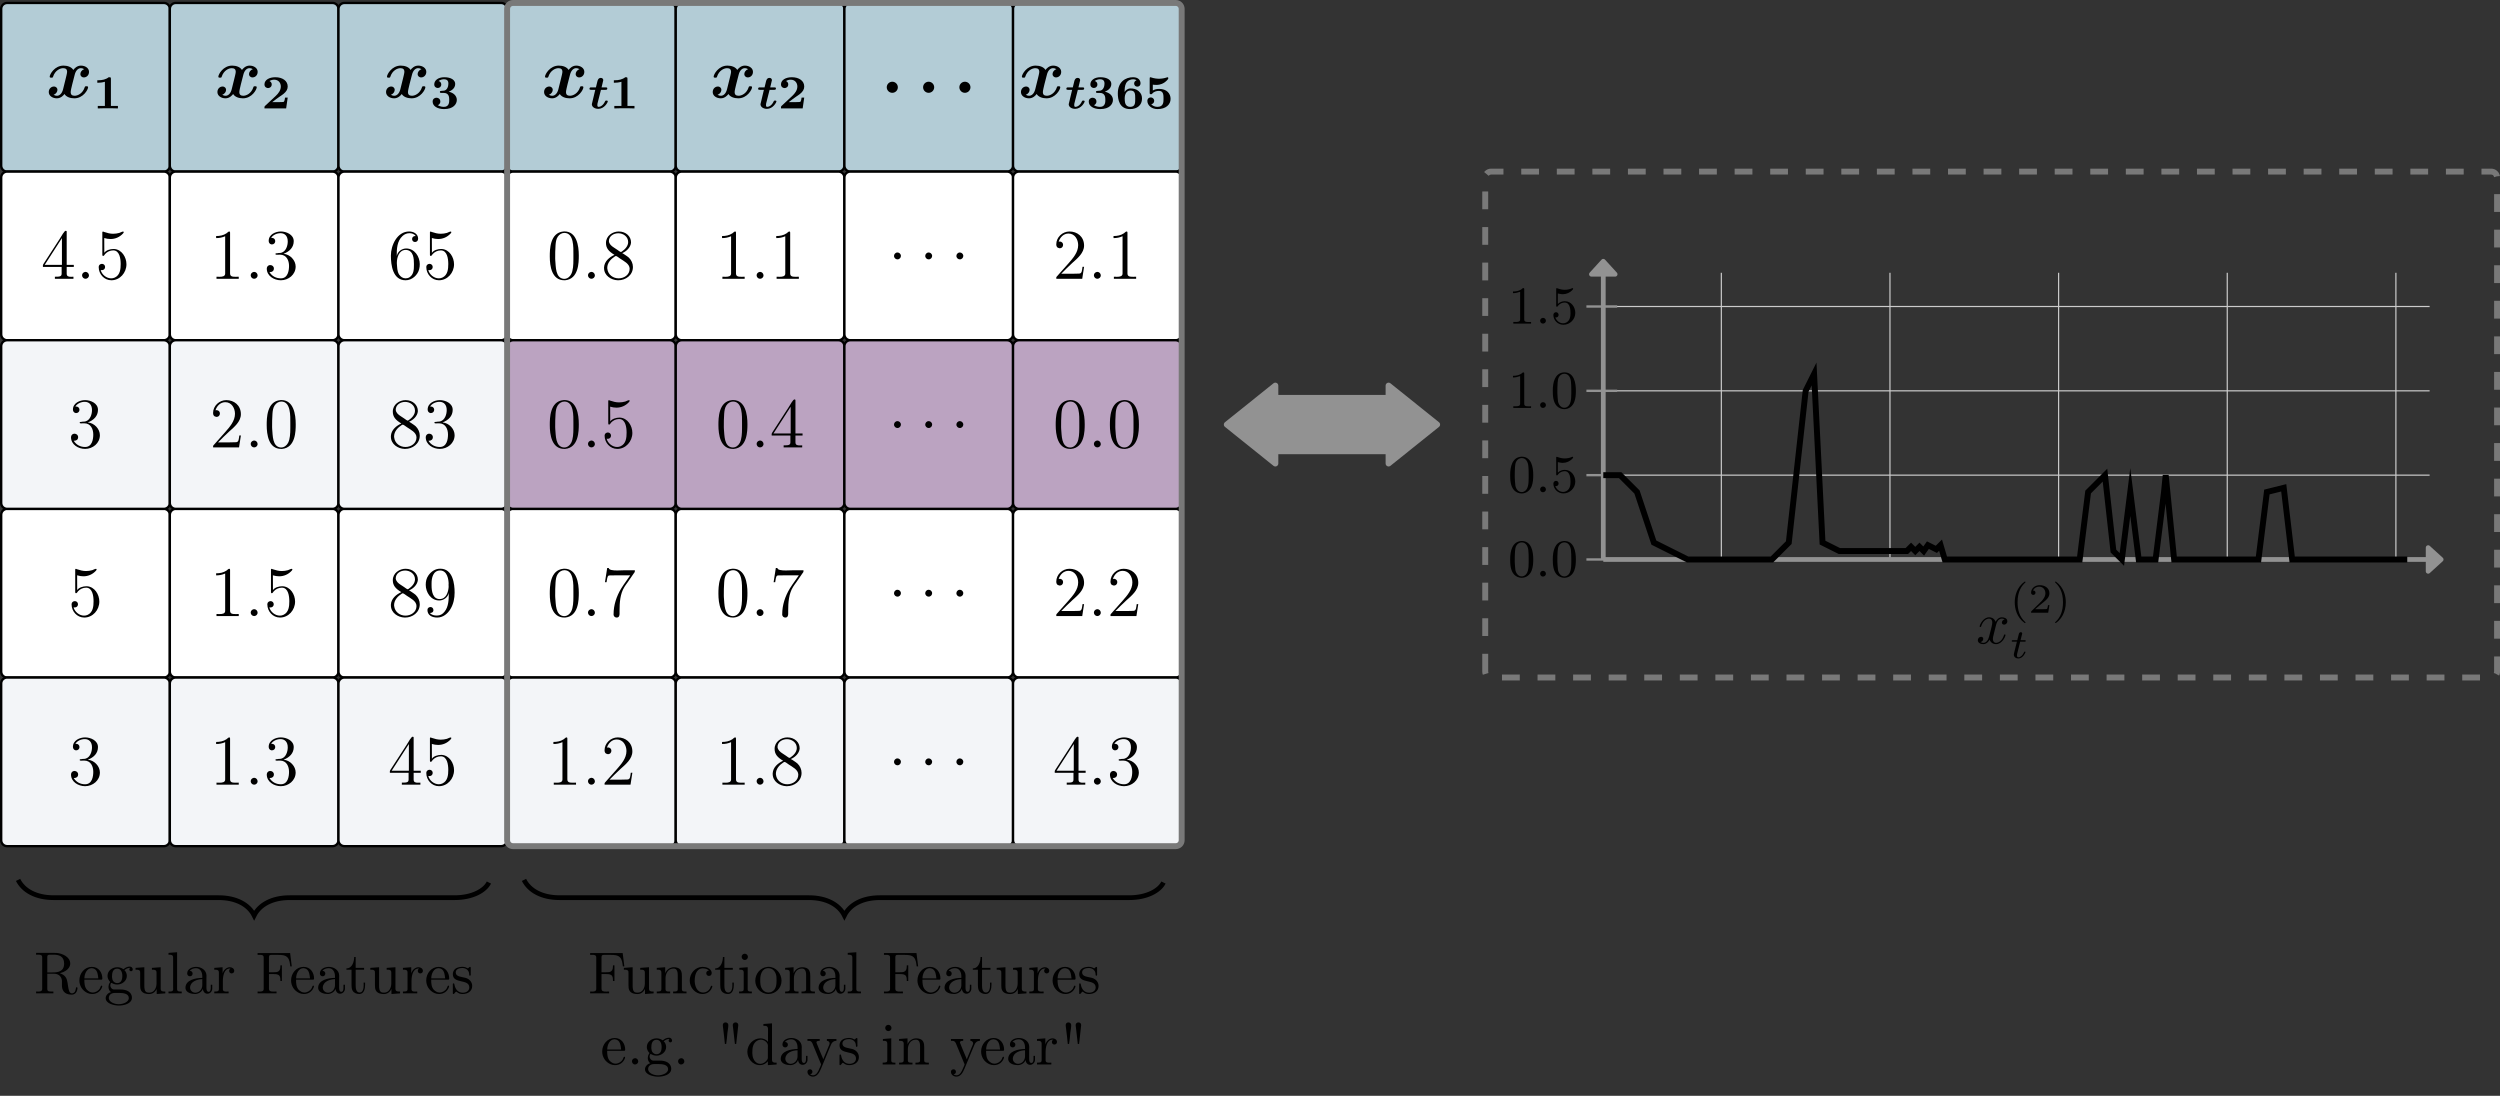 <svg xmlns="http://www.w3.org/2000/svg" xmlns:xlink="http://www.w3.org/1999/xlink" version="1.1" width="420.225pt" height="184.195pt" viewBox="0 0 420.225 184.195">
<rect x="0" y="0" width="420.225" height="184.195" fill="#333333" stroke="none"/>
<defs>
<path id="font_40_2" d="M.536 .401C.5 .391 .482 .357 .482 .332 .482 .31 .499 .286 .532 .286 .567 .286 .604 .315 .604 .364 .604 .417 .551 .452 .49 .452 .433 .452 .396 .409 .383 .391 .358 .433 .302 .452 .245 .452 .119 .452 .051 .329 .051 .296 .051 .282 .066 .282 .075 .282 .087 .282 .094 .282 .098 .295 .127 .386 .199 .416 .24 .416 .278 .416 .296 .398 .296 .366 .296 .347 .282 .292 .273 .256L.239 .119C.224 .058 .188 .028 .154 .028 .149 .028 .126 .028 .106 .043 .142 .053 .16 .087 .16 .112 .16 .134 .143 .158 .11 .158 .075 .158 .038 .129 .038 .08 .038 .027 .091-.008 .152-.008 .209-.008 .246 .035 .259 .053 .284 .011 .34-.008 .397-.008 .523-.008 .591 .115 .591 .148 .591 .162 .576 .162 .567 .162 .555 .162 .548 .162 .544 .149 .515 .058 .443 .028 .402 .028 .364 .028 .346 .046 .346 .078 .346 .099 .359 .152 .368 .189 .375 .215 .398 .309 .403 .325 .418 .385 .453 .416 .488 .416 .493 .416 .516 .416 .536 .401Z"/>
<path id="font_41_1" d="M.379 .624C.379 .658 .373 .658 .333 .658 .272 .61 .192 .594 .114 .594H.092V.542H.114C.14 .542 .194 .545 .252 .562V.052H.102V0C.138 .003 .27 .003 .315 .003 .36 .003 .49 .003 .527 0V.052H.379V.624Z"/>
<path id="font_42_30" d="M.027 .168H.29V.073C.29 .032 .262 .03 .195 .03V.001H.456V.03C.444 .03 .432 .029 .421 .029 .388 .029 .361 .034 .361 .073V.168H.461V.197H.361V.663C.361 .672 .356 .676 .348 .676 .327 .676 .289 .603 .266 .567 .194 .455 .12 .344 .049 .232L.036 .212C.03 .203 .026 .196 .026 .185 .026 .179 .027 .173 .027 .168M.052 .197 .294 .573V.197H.052Z"/>
<path id="font_42_44" d="M.128 .097C.107 .093 .087 .075 .087 .05 .087 .024 .109 .001 .135 .001 .161 .001 .184 .021 .184 .049 .184 .075 .162 .098 .136 .098 .133 .098 .131 .097 .128 .097Z"/>
<path id="font_42_29" d="M.077 .124C.083 .123 .088 .122 .094 .122 .12 .122 .139 .141 .139 .167 .139 .192 .119 .211 .095 .211 .072 .211 .05 .195 .049 .17V.164C.049 .068 .125-.02 .227-.02 .347-.02 .439 .085 .439 .205 .439 .305 .373 .413 .266 .42H.256C.212 .42 .151 .403 .128 .366L.127 .574C.156 .565 .186 .56 .215 .56 .28 .56 .342 .585 .391 .638 .395 .644 .401 .649 .401 .656V.658C.4 .663 .396 .665 .392 .665 .377 .665 .355 .651 .339 .646 .311 .638 .281 .634 .252 .634 .207 .634 .169 .645 .126 .659 .121 .661 .116 .664 .111 .665H.109C.104 .665 .101 .661 .1 .656V.338C.1 .33 .102 .322 .112 .322 .125 .322 .131 .341 .139 .349 .168 .381 .209 .4 .252 .4H.258C.343 .396 .358 .283 .358 .209 .358 .14 .351 .053 .275 .018 .258 .01 .241 .007 .224 .007 .158 .007 .093 .06 .077 .124Z"/>
<path id="font_42_51" d="M.102 .575C.127 .618 .183 .642 .234 .642 .293 .642 .336 .604 .336 .526 .336 .466 .311 .387 .248 .368 .229 .361 .206 .366 .188 .36H.184C.175 .36 .163 .36 .163 .35 .163 .341 .17 .339 .179 .339H.19C.202 .339 .215 .34 .227 .34 .321 .34 .354 .256 .354 .182 .354 .118 .339 .007 .239 .007 .175 .007 .115 .035 .079 .095H.088C.119 .095 .141 .114 .141 .145 .141 .175 .118 .194 .088 .194H.084C.058 .191 .041 .169 .041 .144 .041 .04 .144-.02 .239-.02 .347-.02 .447 .06 .447 .173 .447 .261 .368 .345 .277 .352 .362 .385 .42 .443 .42 .53 .42 .623 .315 .666 .239 .666 .164 .666 .068 .624 .068 .534 .068 .512 .079 .489 .107 .484H.114C.14 .484 .16 .504 .16 .53 .16 .555 .142 .576 .113 .576 .109 .576 .106 .576 .102 .575Z"/>
<path id="font_41_2" d="M.551 .228H.495C.487 .162 .474 .142 .468 .139 .457 .133 .38 .133 .363 .133H.225C.359 .238 .413 .268 .456 .301 .526 .356 .551 .406 .551 .463 .551 .581 .442 .658 .29 .658 .162 .658 .061 .601 .061 .507 .061 .448 .109 .429 .137 .429 .172 .429 .214 .454 .214 .506 .214 .553 .18 .572 .167 .577 .195 .598 .235 .606 .266 .606 .356 .606 .406 .539 .406 .462 .406 .381 .353 .314 .294 .259L.073 .053C.062 .042 .061 .041 .061 .021V0H.518L.551 .228Z"/>
<path id="font_42_40" d="M.091 .602V.573C.136 .573 .174 .58 .218 .599V.074C.218 .035 .179 .029 .14 .029 .124 .029 .109 .03 .096 .03V.001H.409V.03C.397 .03 .381 .029 .366 .029 .316 .029 .287 .034 .287 .077V.651C.287 .657 .285 .666 .275 .666 .261 .666 .249 .647 .236 .64 .193 .611 .142 .602 .091 .602Z"/>
<path id="font_41_3" d="M.284 .327C.4 .327 .401 .23 .401 .18 .401 .135 .401 .033 .288 .033 .267 .033 .21 .036 .16 .068 .177 .075 .213 .096 .213 .145 .213 .193 .179 .226 .132 .226 .088 .226 .051 .196 .051 .144 .051 .047 .155-.014 .293-.014 .489-.014 .561 .092 .561 .179 .561 .261 .498 .329 .39 .353 .417 .364 .527 .407 .527 .516 .527 .596 .445 .658 .296 .658 .166 .658 .085 .589 .085 .507 .085 .451 .129 .431 .159 .431 .199 .431 .233 .459 .233 .505 .233 .527 .225 .565 .177 .577 .221 .615 .281 .615 .29 .615 .383 .615 .383 .549 .383 .519 .383 .447 .349 .41 .346 .406 .317 .375 .299 .374 .245 .371 .214 .369 .204 .368 .204 .348 .204 .327 .217 .327 .235 .327H.284Z"/>
<path id="font_42_48" d="M.124 .324H.123C.123 .421 .127 .531 .204 .602 .231 .628 .266 .642 .302 .642 .334 .642 .372 .631 .39 .601 .387 .602 .384 .602 .381 .602 .357 .602 .339 .584 .339 .56 .339 .537 .356 .518 .38 .518 .404 .518 .424 .535 .424 .565 .424 .634 .358 .666 .298 .666 .13 .666 .041 .473 .041 .327 .041 .191 .068-.02 .248-.02 .338-.02 .418 .052 .439 .137 .445 .16 .447 .184 .447 .208 .447 .311 .376 .427 .256 .427 .203 .427 .14 .392 .124 .324M.125 .217V.228C.125 .299 .155 .407 .25 .407H.256C.361 .398 .365 .28 .365 .212V.195C.365 .133 .363 .062 .304 .023 .287 .012 .268 .007 .248 .007 .209 .007 .179 .028 .157 .06 .127 .107 .13 .164 .125 .217Z"/>
<path id="font_42_27" d="M.187 .338V.337C.116 .305 .046 .246 .041 .162V.152C.041 .046 .14-.017 .233-.02H.242C.343-.02 .447 .05 .447 .167 .447 .216 .425 .264 .39 .298 .375 .312 .358 .322 .341 .334 .327 .343 .313 .354 .298 .361V.363C.355 .386 .414 .442 .42 .507V.516C.42 .593 .353 .666 .247 .666 .162 .666 .068 .606 .068 .505 .068 .43 .108 .385 .187 .338M.087 .142C.087 .146 .086 .151 .086 .155 .086 .225 .138 .28 .193 .315 .197 .317 .203 .321 .208 .321 .22 .321 .249 .297 .267 .285 .316 .251 .401 .213 .401 .142 .401 .056 .322 .007 .246 .007 .17 .007 .097 .056 .087 .142M.109 .529C.109 .602 .176 .641 .242 .641 .306 .641 .38 .598 .38 .517 .38 .46 .334 .413 .291 .384 .287 .382 .283 .378 .278 .378H.277C.267 .378 .243 .398 .228 .408L.178 .441C.145 .462 .114 .488 .109 .529Z"/>
<path id="font_42_38" d="M.364 .323H.365C.365 .235 .363 .132 .305 .062 .278 .027 .243 .008 .198 .008 .162 .008 .124 .015 .1 .044 .123 .044 .149 .054 .149 .085 .149 .106 .135 .128 .108 .128 .086 .128 .066 .113 .065 .089V.085C.065 .013 .129-.02 .203-.02 .284-.02 .349 .034 .388 .099 .431 .169 .447 .25 .447 .331 .447 .454 .423 .667 .245 .667 .174 .667 .116 .627 .077 .57 .05 .531 .041 .487 .041 .44 .041 .338 .11 .22 .231 .22 .29 .22 .351 .262 .364 .323M.362 .444C.362 .434 .363 .425 .363 .416V.409C.358 .338 .329 .24 .237 .24 .138 .24 .123 .353 .123 .43V.464C.123 .532 .142 .642 .244 .642 .345 .642 .363 .511 .363 .455 .363 .451 .362 .448 .362 .444Z"/>
<path id="font_43_1" d="M.268 .392H.363C.381 .392 .402 .392 .402 .423 .402 .444 .381 .444 .365 .444H.281C.291 .487 .294 .5 .3 .523 .306 .547 .317 .589 .317 .596 .317 .624 .296 .644 .266 .644 .212 .644 .199 .593 .194 .575 .183 .531 .172 .488 .162 .444H.065C.047 .444 .026 .444 .026 .413 .026 .392 .047 .392 .063 .392H.148L.076 .09C.076 .028 .14-.009 .212-.009 .339-.009 .412 .127 .412 .148 .412 .166 .393 .166 .384 .166 .368 .166 .362 .165 .356 .152 .313 .055 .248 .033 .218 .033 .202 .033 .192 .039 .192 .073 .192 .083 .192 .094 .195 .104L.268 .392Z"/>
<path id="font_42_57" d="M.231 .666C.041 .648 .04 .411 .04 .315 .04 .178 .068-.02 .244-.02H.256C.446-.002 .448 .23 .448 .328 .448 .464 .419 .667 .245 .667 .24 .667 .236 .666 .231 .666M.117 .261C.116 .269 .116 .278 .116 .286 .116 .348 .116 .412 .121 .474 .124 .514 .129 .558 .152 .592 .173 .624 .208 .646 .245 .646 .381 .646 .372 .439 .372 .345V.271C.372 .197 .368 .118 .341 .066 .323 .03 .286 0 .244 0H.238C.118 .01 .126 .17 .117 .261Z"/>
<path id="font_42_47" d="M.085 .677 .054 .477H.076C.081 .507 .086 .556 .101 .567 .107 .572 .122 .573 .137 .573H.177C.191 .574 .206 .574 .22 .574H.409C.388 .546 .369 .517 .349 .488 .326 .455 .302 .422 .281 .387 .216 .279 .175 .155 .175 .028V.017C.178-.004 .196-.02 .217-.02H.219C.253-.02 .259 .01 .259 .033V.079C.259 .189 .267 .314 .327 .41 .341 .433 .357 .454 .373 .476L.459 .601C.467 .612 .474 .618 .474 .633V.645H.333C.307 .645 .266 .642 .226 .642 .166 .642 .109 .648 .107 .677H.085Z"/>
<path id="font_42_52" d="M.082 .523C.102 .585 .151 .637 .22 .637 .309 .637 .356 .553 .356 .474 .356 .372 .283 .29 .22 .218L.148 .137C.127 .114 .106 .09 .085 .066L.062 .04C.056 .032 .048 .028 .048 .015 .048 .01 .049 .005 .049 .001H.413L.439 .169H.417C.409 .122 .412 .074 .369 .074 .341 .074 .312 .072 .284 .072H.118C.17 .124 .22 .175 .274 .224 .344 .287 .439 .363 .439 .468 .439 .594 .342 .666 .234 .666 .136 .666 .048 .586 .048 .485 .048 .457 .058 .436 .094 .43 .127 .43 .144 .453 .144 .478 .144 .501 .13 .52 .102 .525 .095 .525 .089 .525 .082 .523Z"/>
<path id="font_40_1" d="M.237 .078C.237 .121 .202 .156 .159 .156 .116 .156 .081 .121 .081 .078 .081 .035 .116 0 .159 0 .202 0 .237 .035 .237 .078Z"/>
<path id="font_44_1" d="M.184 .048C.184 .077 .16 .097 .136 .097 .107 .097 .087 .073 .087 .049 .087 .02 .111 0 .135 0 .164 0 .184 .024 .184 .048Z"/>
<path id="font_41_5" d="M.194 .347C.194 .404 .197 .479 .225 .53 .258 .591 .321 .615 .373 .615 .401 .615 .425 .61 .446 .592 .422 .586 .395 .564 .395 .526 .395 .488 .423 .459 .462 .459 .501 .459 .53 .486 .53 .528 .53 .589 .489 .658 .372 .658 .216 .658 .051 .562 .051 .317 .051 .189 .082-.014 .31-.014 .459-.014 .561 .07 .561 .205 .561 .262 .549 .314 .491 .364 .436 .411 .381 .421 .318 .421 .257 .421 .216 .382 .194 .347M.309 .033C.26 .033 .228 .061 .213 .093 .196 .127 .196 .208 .196 .212 .196 .302 .236 .378 .316 .378 .418 .378 .418 .301 .418 .206 .418 .111 .418 .033 .309 .033Z"/>
<path id="font_41_4" d="M.176 .501C.208 .496 .242 .496 .248 .496 .274 .496 .342 .496 .417 .544 .443 .561 .503 .611 .503 .637 .503 .652 .495 .658 .485 .658 .483 .658 .481 .658 .47 .653 .421 .636 .362 .626 .307 .626 .262 .626 .205 .632 .14 .654 .132 .658 .13 .658 .127 .658 .11 .658 .11 .641 .11 .627V.333C.11 .314 .11 .299 .137 .299 .152 .299 .155 .301 .165 .313 .205 .361 .267 .37 .306 .37 .402 .37 .402 .279 .402 .203 .402 .134 .402 .033 .272 .033 .22 .033 .17 .055 .143 .089 .185 .095 .205 .127 .205 .16 .205 .206 .169 .232 .133 .232 .102 .232 .061 .212 .061 .158 .061 .068 .146-.014 .276-.014 .454-.014 .551 .083 .551 .201 .551 .313 .471 .412 .31 .412 .262 .412 .216 .403 .176 .378V.501Z"/>
<path id="font_45_17" d="M.034 .684V.653C.047 .653 .06 .654 .072 .654 .108 .654 .137 .649 .137 .609V.075C.137 .037 .104 .031 .07 .031 .057 .031 .045 .032 .034 .032V.001H.326V.032H.292C.25 .032 .223 .034 .223 .076V.332H.337C.403 .332 .463 .294 .47 .217V.134C.47 .066 .499-.021 .635-.021 .682-.021 .724 .01 .732 .083V.088C.732 .096 .729 .106 .72 .106 .702 .106 .705 .054 .689 .029 .677 .013 .659 .001 .64 .001 .591 .001 .583 .067 .576 .106L.564 .184C.553 .254 .53 .308 .435 .341 .454 .348 .474 .352 .493 .36 .549 .385 .604 .43 .61 .495V.503C.61 .618 .474 .676 .38 .683 .363 .684 .347 .684 .33 .684H.034M.223 .354V.616C.223 .642 .233 .651 .258 .653H.331C.412 .653 .507 .632 .507 .504 .507 .365 .397 .354 .309 .354H.223Z"/>
<path id="font_45_29" d="M.112 .232H.4C.411 .232 .416 .239 .416 .25 .416 .356 .351 .448 .239 .448 .116 .448 .028 .339 .028 .22 .028 .128 .079 .046 .167 .006 .19-.004 .217-.01 .242-.01H.245C.322-.01 .386 .033 .413 .11 .414 .113 .414 .117 .414 .12 .414 .127 .41 .132 .403 .132 .388 .132 .382 .099 .376 .088 .351 .044 .303 .015 .251 .015 .214 .015 .182 .036 .155 .063 .115 .109 .112 .174 .112 .232M.113 .253C.113 .33 .154 .426 .236 .426H.241C.339 .417 .338 .313 .348 .253H.113Z"/>
<path id="font_45_33" d="M.119 .023V.022C.072 .013 .028-.032 .028-.079 .028-.173 .172-.205 .249-.205 .333-.205 .471-.175 .471-.072 .471-.007 .425 .038 .365 .055 .329 .066 .292 .067 .254 .067H.163C.131 .07 .106 .102 .106 .134V.139C.107 .152 .114 .178 .124 .178 .137 .175 .151 .164 .166 .159 .184 .153 .204 .15 .223 .15 .305 .15 .385 .211 .385 .296 .385 .33 .371 .37 .344 .392V.393C.371 .413 .397 .431 .433 .431 .436 .431 .439 .431 .442 .43 .433 .424 .427 .417 .427 .404 .427 .388 .44 .374 .456 .374 .473 .374 .485 .388 .485 .404 .485 .431 .463 .453 .435 .453 .4 .453 .366 .439 .34 .417 .337 .414 .333 .41 .329 .409H.328C.322 .409 .314 .417 .309 .42 .283 .434 .253 .442 .223 .442 .144 .442 .059 .387 .059 .296 .059 .263 .072 .233 .092 .207 .096 .203 .103 .198 .103 .193 .103 .188 .097 .183 .095 .179 .082 .159 .075 .134 .075 .11 .075 .079 .089 .038 .119 .023M.081-.084V-.076C.081-.023 .127 .008 .181 .008H.259C.322 .008 .418-.001 .418-.078 .418-.151 .311-.182 .249-.182 .183-.182 .091-.152 .081-.084M.135 .276V.289C.135 .344 .148 .418 .222 .418 .284 .418 .309 .36 .309 .296 .309 .255 .301 .174 .223 .174 .197 .174 .172 .186 .155 .208 .14 .228 .138 .252 .135 .276Z"/>
<path id="font_45_54" d="M.032 .431V.4H.046C.074 .4 .103 .398 .109 .368 .11 .357 .11 .347 .11 .336V.137C.11 .104 .111 .073 .129 .044 .156 .001 .213-.011 .26-.011 .305-.011 .346 .009 .371 .046 .378 .056 .385 .066 .388 .078L.389-.01 .534 .001V.032H.519C.486 .032 .456 .035 .456 .08V.442L.308 .431V.4H.323C.356 .4 .386 .397 .386 .35V.169C.386 .095 .348 .013 .265 .013 .209 .013 .18 .027 .18 .133V.442L.032 .431Z"/>
<path id="font_45_39" d="M.033 .684V.653H.048C.085 .653 .111 .649 .111 .601V.096C.111 .089 .112 .082 .112 .074 .112 .036 .085 .032 .057 .032H.033V.001H.256V.032H.231C.202 .032 .178 .036 .178 .075V.695L.033 .684Z"/>
<path id="font_45_23" d="M.112 .381C.137 .412 .181 .426 .218 .426 .292 .426 .325 .359 .325 .288V.262C.21 .262 .041 .226 .041 .095V.087C.049 .01 .146-.01 .203-.01 .254-.01 .319 .024 .332 .075H.333C.339 .032 .366-.005 .411-.005 .452-.005 .488 .028 .493 .073V.146H.468V.095C.468 .068 .463 .027 .432 .027 .4 .027 .395 .066 .395 .093V.26C.395 .273 .396 .285 .396 .298 .396 .395 .305 .448 .222 .448 .159 .448 .07 .417 .07 .337 .07 .308 .091 .289 .117 .289 .145 .289 .162 .311 .162 .335 .162 .364 .139 .381 .112 .381V.381M.325 .241V.14C.325 .071 .277 .016 .212 .012H.208C.161 .012 .119 .049 .119 .097V.102C.126 .203 .239 .238 .325 .241Z"/>
<path id="font_45_49" d="M.027 .431V.4H.042C.075 .4 .105 .397 .105 .35V.074C.105 .033 .077 .032 .033 .032H.027V.001H.269V.032C.257 .032 .243 .031 .231 .031 .199 .031 .172 .036 .172 .073V.206C.172 .291 .192 .42 .29 .42 .294 .42 .297 .42 .301 .419V.418C.286 .412 .278 .396 .278 .38 .278 .357 .293 .341 .316 .337 .345 .337 .364 .355 .364 .38 .364 .42 .326 .442 .29 .442 .231 .442 .178 .389 .168 .335L.167 .442 .027 .431Z"/>
<path id="font_45_6" d="M.033 .681V.65C.046 .65 .059 .651 .071 .651 .107 .651 .136 .646 .136 .606V.075C.136 .037 .103 .031 .069 .031 .056 .031 .044 .032 .033 .032V.001H.353V.032C.339 .032 .322 .031 .305 .031 .255 .031 .225 .035 .225 .081V.326H.309C.343 .326 .384 .324 .403 .295 .417 .273 .418 .245 .418 .219V.209H.443V.474H.418V.464C.418 .412 .408 .367 .347 .359 .329 .357 .31 .357 .292 .357H.225V.614C.225 .648 .245 .65 .266 .65H.383C.435 .65 .498 .648 .536 .609 .574 .569 .578 .508 .585 .456H.61L.582 .681H.033Z"/>
<path id="font_45_51" d="M.149 .615C.149 .546 .12 .422 .018 .422V.4H.104V.142C.104 .109 .106 .076 .122 .047 .144 .007 .191-.01 .235-.01 .317-.01 .333 .082 .333 .145V.182H.308C.308 .167 .309 .152 .309 .136 .309 .092 .299 .015 .24 .015 .183 .015 .174 .084 .174 .129V.4H.316V.431H.174V.615H.149Z"/>
<path id="font_45_50" d="M.176 .448C.139 .444 .1 .437 .071 .412 .047 .391 .033 .357 .033 .325 .033 .154 .311 .251 .311 .101 .311 .04 .256 .012 .201 .012 .125 .012 .074 .066 .06 .152 .058 .161 .057 .17 .045 .17 .037 .17 .033 .164 .033 .157V-.001C.034-.006 .037-.009 .042-.01H.044C.06-.01 .076 .027 .088 .03H.089C.097 .03 .124 .005 .145-.002 .162-.008 .18-.01 .198-.01 .281-.01 .36 .034 .36 .126 .36 .192 .312 .246 .246 .263 .184 .28 .082 .28 .082 .353 .082 .414 .149 .429 .193 .429 .242 .429 .31 .402 .31 .316 .31 .307 .311 .299 .322 .299 .332 .299 .336 .307 .336 .317 .336 .322 .335 .327 .335 .331V.434C.335 .44 .332 .448 .324 .448 .308 .448 .298 .423 .287 .423H.286C.278 .423 .262 .436 .25 .44 .232 .446 .212 .449 .193 .449 .187 .449 .182 .448 .176 .448Z"/>
<path id="font_45_41" d="M.032 .431V.4H.047C.08 .4 .11 .397 .11 .35V.074C.11 .033 .082 .032 .038 .032H.032V.001H.258V.032H.232C.204 .032 .18 .036 .18 .073V.256C.18 .328 .217 .42 .316 .42 .38 .42 .386 .351 .386 .308V.069C.386 .035 .357 .032 .326 .032H.308V.001H.534V.032H.509C.482 .032 .456 .036 .456 .07V.289C.456 .322 .455 .356 .439 .386 .416 .43 .365 .442 .319 .442 .258 .442 .195 .4 .175 .34L.174 .442 .032 .431Z"/>
<path id="font_45_25" d="M.359 .387C.333 .385 .312 .369 .312 .341 .312 .314 .331 .295 .358 .295 .388 .295 .404 .317 .404 .345V.351C.394 .424 .309 .448 .251 .448 .129 .448 .033 .341 .033 .217 .033 .104 .121-.01 .25-.01 .316-.01 .381 .026 .408 .096 .41 .102 .415 .111 .415 .118 .415 .125 .41 .13 .403 .13 .388 .13 .379 .092 .372 .079 .348 .04 .307 .016 .262 .015 .155 .015 .122 .122 .117 .201V.213C.117 .293 .136 .413 .246 .423H.254C.291 .423 .33 .412 .359 .387Z"/>
<path id="font_45_36" d="M.037 .431V.4H.056C.085 .4 .111 .396 .111 .35V.073C.111 .038 .093 .032 .033 .032V.001H.248V.032H.228C.202 .032 .178 .035 .178 .067V.442L.037 .431M.121 .669C.096 .666 .076 .644 .076 .617 .076 .588 .101 .564 .129 .564 .156 .564 .182 .586 .182 .617 .182 .646 .157 .67 .129 .67 .126 .67 .124 .669 .121 .669Z"/>
<path id="font_45_42" d="M.235 .448C.109 .435 .028 .329 .028 .213 .028 .1 .117-.01 .25-.01 .37-.01 .471 .088 .471 .214 .471 .333 .381 .449 .248 .449 .244 .449 .239 .448 .235 .448M.112 .19V.234C.112 .31 .136 .426 .249 .426 .33 .426 .376 .358 .385 .282 .387 .26 .387 .239 .387 .217 .387 .152 .38 .071 .316 .034 .296 .021 .274 .015 .251 .015 .178 .015 .127 .072 .116 .15 .114 .163 .114 .177 .112 .19V.19Z"/>
<path id="font_45_47" d="M.131 .106C.106 .103 .086 .08 .086 .055 .086 .03 .106 .001 .137 .001 .164 .001 .192 .022 .192 .053 .192 .079 .172 .107 .14 .107 .137 .107 .134 .106 .131 .106Z"/>
<path id="font_45_48" d="M.154 .348H.176C.187 .409 .191 .474 .197 .536 .203 .579 .212 .625 .212 .667 .212 .693 .19 .711 .165 .711 .134 .711 .119 .689 .119 .665 .119 .647 .123 .628 .125 .609 .135 .522 .147 .435 .154 .348M.323 .348H.345C.353 .447 .37 .546 .378 .646 .379 .652 .38 .659 .38 .665 .38 .689 .365 .711 .334 .711 .309 .711 .287 .693 .287 .667 .287 .652 .29 .637 .292 .623 .299 .555 .306 .487 .315 .419 .317 .395 .319 .371 .323 .348Z"/>
<path id="font_45_28" d="M.304 .684V.653H.32C.355 .653 .382 .649 .382 .591L.381 .381C.357 .421 .3 .442 .254 .442 .131 .442 .033 .336 .033 .215 .033 .108 .115-.01 .247-.01 .299-.01 .346 .015 .379 .055V-.01L.527 .001V.032H.51C.479 .032 .449 .035 .449 .082V.695L.304 .684M.117 .191V.206C.117 .28 .126 .355 .195 .401 .215 .413 .238 .42 .261 .42 .31 .42 .38 .38 .38 .317 .38 .304 .379 .291 .379 .278V.112C.379 .099 .374 .09 .367 .08 .341 .041 .298 .012 .251 .012 .178 .012 .132 .079 .121 .148 .119 .162 .119 .177 .117 .191Z"/>
<path id="font_45_57" d="M.019 .431V.4H.035C.063 .4 .085 .397 .102 .359 .148 .249 .192 .138 .239 .028 .242 .02 .249 .009 .249-0 .249-.001 .248-.003 .248-.004 .241-.025 .231-.045 .222-.065 .202-.114 .173-.182 .111-.182 .096-.182 .076-.176 .064-.164 .083-.161 .103-.15 .103-.122 .103-.1 .088-.082 .066-.08 .035-.08 .019-.098 .019-.123 .019-.173 .066-.204 .111-.204H.112C.184-.204 .222-.13 .247-.071L.277 .001C.312 .087 .348 .173 .384 .259L.408 .316C.425 .363 .451 .4 .508 .4V.431H.347V.4C.37 .4 .393 .384 .393 .359 .393 .346 .387 .333 .382 .321 .353 .253 .327 .184 .297 .116 .294 .107 .289 .098 .287 .089H.286C.279 .112 .268 .133 .259 .155 .233 .22 .202 .286 .178 .352 .175 .359 .171 .366 .171 .374V.378C.177 .4 .206 .4 .226 .4V.431H.019Z"/>
<path id="font_46_3" d="M.334 .302C.34 .328 .363 .42 .433 .42 .438 .42 .462 .42 .483 .407 .455 .402 .435 .377 .435 .353 .435 .337 .446 .318 .473 .318 .495 .318 .527 .336 .527 .376 .527 .428 .468 .442 .434 .442 .376 .442 .341 .389 .329 .366 .304 .432 .25 .442 .221 .442 .117 .442 .06 .313 .06 .288 .06 .278 .07 .278 .072 .278 .08 .278 .083 .28 .085 .289 .119 .395 .185 .42 .219 .42 .238 .42 .273 .411 .273 .353 .273 .322 .256 .255 .219 .115 .203 .053 .168 .011 .124 .011 .118 .011 .095 .011 .074 .024 .099 .029 .121 .05 .121 .078 .121 .105 .099 .113 .084 .113 .054 .113 .029 .087 .029 .055 .029 .009 .079-.011 .123-.011 .189-.011 .225 .059 .228 .065 .24 .028 .276-.011 .336-.011 .439-.011 .496 .118 .496 .143 .496 .153 .487 .153 .484 .153 .475 .153 .473 .149 .471 .142 .438 .035 .37 .011 .338 .011 .299 .011 .283 .043 .283 .077 .283 .099 .289 .121 .3 .165L.334 .302Z"/>
<path id="font_47_1" d="M.355 .75C.165 .616 .115 .404 .115 .251 .115 .11 .157-.109 .355-.249 .363-.249 .375-.249 .375-.237 .375-.231 .372-.229 .365-.222 .232-.102 .183 .068 .183 .25 .183 .52 .286 .652 .368 .726 .372 .73 .375 .733 .375 .738 .375 .75 .363 .75 .355 .75Z"/>
<path id="font_47_3" d="M.505 .182H.471C.468 .16 .458 .101 .445 .091 .437 .085 .36 .085 .346 .085H.162C.267 .178 .302 .206 .362 .253 .436 .312 .505 .374 .505 .469 .505 .59 .399 .664 .271 .664 .147 .664 .063 .577 .063 .485 .063 .434 .106 .429 .116 .429 .14 .429 .169 .446 .169 .482 .169 .5 .162 .535 .11 .535 .141 .606 .209 .628 .256 .628 .356 .628 .408 .55 .408 .469 .408 .382 .346 .313 .314 .277L.073 .039C.063 .03 .063 .028 .063 0H.475L.505 .182Z"/>
<path id="font_47_2" d="M.09 .75C.083 .75 .071 .75 .071 .738 .071 .733 .074 .73 .08 .723 .166 .644 .262 .509 .262 .251 .262 .042 .197-.116 .089-.214 .072-.231 .071-.232 .071-.237 .071-.242 .074-.249 .084-.249 .096-.249 .191-.183 .257-.058 .301 .025 .33 .133 .33 .25 .33 .391 .288 .61 .09 .75Z"/>
<path id="font_48_1" d="M.246 .395H.348C.367 .395 .38 .395 .38 .417 .38 .431 .367 .431 .35 .431H.255L.292 .579C.293 .584 .295 .589 .295 .592 .295 .61 .281 .624 .261 .624 .236 .624 .221 .607 .214 .582 .207 .557 .22 .604 .176 .431H.074C.055 .431 .042 .431 .042 .409 .042 .395 .054 .395 .072 .395H.167L.108 .159C.102 .134 .093 .098 .093 .085 .093 .026 .143-.01 .2-.01 .311-.01 .374 .13 .374 .143 .374 .156 .361 .156 .358 .156 .346 .156 .345 .154 .337 .137 .309 .074 .258 .018 .203 .018 .182 .018 .168 .031 .168 .067 .168 .077 .172 .098 .174 .108L.246 .395Z"/>
<path id="font_49_18" d="M.242 .667C.08 .651 .04 .483 .04 .325 .04 .228 .046 .113 .115 .038 .15 .001 .203-.022 .255-.022 .344-.022 .412 .034 .443 .114 .469 .182 .473 .254 .473 .325 .473 .469 .44 .668 .257 .668 .252 .668 .247 .667 .242 .667M.127 .26C.126 .268 .126 .277 .126 .285 .126 .348 .126 .412 .131 .475 .134 .513 .138 .555 .16 .587 .181 .62 .218 .642 .257 .642 .341 .642 .374 .561 .381 .492 .386 .443 .387 .393 .387 .343V.268C.387 .16 .378 .05 .3 .014 .287 .007 .271 .004 .256 .004 .192 .004 .15 .062 .138 .123 .13 .169 .132 .214 .127 .26Z"/>
<path id="font_49_15" d="M.134 .108C.109 .105 .088 .083 .088 .055 .088 .029 .108 .001 .14 .001 .165 .001 .196 .019 .196 .055 .196 .082 .175 .109 .142 .109 .139 .109 .137 .109 .134 .108Z"/>
<path id="font_49_8" d="M.086 .118C.091 .117 .095 .116 .1 .116 .128 .116 .149 .136 .149 .165 .149 .191 .129 .215 .102 .215 .075 .215 .051 .194 .051 .163 .051 .066 .132-.021 .239-.021 .359-.021 .462 .077 .462 .202 .462 .31 .388 .421 .265 .421 .217 .421 .169 .403 .135 .369V.566C.162 .56 .187 .554 .215 .552H.228C.297 .552 .365 .582 .411 .635 .416 .641 .422 .647 .422 .655V.657C.42 .663 .416 .667 .411 .667 .405 .667 .395 .661 .388 .659 .356 .643 .304 .635 .263 .635 .217 .635 .174 .645 .132 .661 .127 .663 .122 .666 .117 .666H.115C.109 .666 .105 .661 .104 .655V.337C.104 .328 .106 .317 .118 .317 .131 .317 .141 .339 .146 .344 .175 .377 .217 .395 .261 .396H.263C.366 .396 .372 .259 .372 .196 .372 .132 .361 .059 .296 .023 .277 .012 .256 .007 .235 .007 .165 .007 .114 .052 .086 .118Z"/>
<path id="font_49_13" d="M.093 .603V.572C.142 .572 .177 .581 .227 .598V.08C.227 .034 .189 .032 .133 .032H.099V.001H.432V.032C.419 .032 .403 .031 .387 .031 .334 .031 .304 .035 .304 .08V.649C.304 .661 .3 .667 .287 .667 .271 .667 .259 .65 .247 .641 .201 .612 .146 .603 .093 .603Z"/>
</defs>
<path transform="matrix(1,0,0,-1,.2,27.848)" d="M0 0V26.354C0 26.904 .446 27.351 .996 27.351H27.351C27.901 27.351 28.347 26.904 28.347 26.354V0C28.347-.55 27.901-.996 27.351-.996H.996C.446-.996 0-.55 0 0Z" fill="#b3ccd6"/>
<path transform="matrix(1,0,0,-1,.2,27.848)" stroke-width=".398" stroke-linecap="butt" stroke-miterlimit="10" stroke-linejoin="miter" fill="none" stroke="#000000" d="M0 0V26.354C0 26.904 .446 27.351 .996 27.351H27.351C27.901 27.351 28.347 26.904 28.347 26.354V0C28.347-.55 27.901-.996 27.351-.996H.996C.446-.996 0-.55 0 0Z"/>
<use data-text="x" xlink:href="#font_40_2" transform="matrix(11.955,0,0,-11.955,7.743,16.432)"/>
<use data-text="1" xlink:href="#font_41_1" transform="matrix(7.97,0,0,-7.97,15.622,18.225)"/>
<path transform="matrix(1,0,0,-1,.2,56.194)" d="M0 0V26.354C0 26.905 .446 27.351 .996 27.351H27.351C27.901 27.351 28.347 26.905 28.347 26.354V0C28.347-.55 27.901-.996 27.351-.996H.996C.446-.996 0-.55 0 0Z" fill="#ffffff"/>
<path transform="matrix(1,0,0,-1,.2,56.194)" stroke-width=".398" stroke-linecap="butt" stroke-miterlimit="10" stroke-linejoin="miter" fill="none" stroke="#000000" d="M0 0V26.354C0 26.905 .446 27.351 .996 27.351H27.351C27.901 27.351 28.347 26.905 28.347 26.354V0C28.347-.55 27.901-.996 27.351-.996H.996C.446-.996 0-.55 0 0Z"/>
<use data-text="4" xlink:href="#font_42_30" transform="matrix(11.955,0,0,-11.955,6.895,46.872)"/>
<use data-text="." xlink:href="#font_42_44" transform="matrix(11.955,0,0,-11.955,12.753,46.872)"/>
<use data-text="5" xlink:href="#font_42_29" transform="matrix(11.955,0,0,-11.955,16.005,46.872)"/>
<path transform="matrix(1,0,0,-1,.2,112.888)" d="M0 0V26.354C0 26.904 .446 27.351 .996 27.351H27.351C27.901 27.351 28.347 26.904 28.347 26.354V0C28.347-.55 27.901-.996 27.351-.996H.996C.446-.996 0-.55 0 0Z" fill="#ffffff"/>
<path transform="matrix(1,0,0,-1,.2,112.888)" stroke-width=".398" stroke-linecap="butt" stroke-miterlimit="10" stroke-linejoin="miter" fill="none" stroke="#000000" d="M0 0V26.354C0 26.904 .446 27.351 .996 27.351H27.351C27.901 27.351 28.347 26.904 28.347 26.354V0C28.347-.55 27.901-.996 27.351-.996H.996C.446-.996 0-.55 0 0Z"/>
<use data-text="5" xlink:href="#font_42_29" transform="matrix(11.955,0,0,-11.955,11.447,103.565)"/>
<path transform="matrix(1,0,0,-1,.2,141.235)" d="M0 0V26.354C0 26.904 .446 27.351 .996 27.351H27.351C27.901 27.351 28.347 26.904 28.347 26.354V0C28.347-.55 27.901-.996 27.351-.996H.996C.446-.996 0-.55 0 0Z" fill="#f3f5f8"/>
<path transform="matrix(1,0,0,-1,.2,141.235)" stroke-width=".398" stroke-linecap="butt" stroke-miterlimit="10" stroke-linejoin="miter" fill="none" stroke="#000000" d="M0 0V26.354C0 26.904 .446 27.351 .996 27.351H27.351C27.901 27.351 28.347 26.904 28.347 26.354V0C28.347-.55 27.901-.996 27.351-.996H.996C.446-.996 0-.55 0 0Z"/>
<use data-text="3" xlink:href="#font_42_51" transform="matrix(11.955,0,0,-11.955,11.447,131.911)"/>
<path transform="matrix(1,0,0,-1,28.547,27.848)" d="M0 0V26.354C0 26.904 .446 27.351 .996 27.351H27.351C27.901 27.351 28.347 26.904 28.347 26.354V0C28.347-.55 27.901-.996 27.351-.996H.996C.446-.996 0-.55 0 0Z" fill="#b3ccd6"/>
<path transform="matrix(1,0,0,-1,28.547,27.848)" stroke-width=".398" stroke-linecap="butt" stroke-miterlimit="10" stroke-linejoin="miter" fill="none" stroke="#000000" d="M0 0V26.354C0 26.904 .446 27.351 .996 27.351H27.351C27.901 27.351 28.347 26.904 28.347 26.354V0C28.347-.55 27.901-.996 27.351-.996H.996C.446-.996 0-.55 0 0Z"/>
<use data-text="x" xlink:href="#font_40_2" transform="matrix(11.955,0,0,-11.955,36.09,16.432)"/>
<use data-text="2" xlink:href="#font_41_2" transform="matrix(7.97,0,0,-7.97,43.968,18.225)"/>
<path transform="matrix(1,0,0,-1,28.547,56.194)" d="M0 0V26.354C0 26.905 .446 27.351 .996 27.351H27.351C27.901 27.351 28.347 26.905 28.347 26.354V0C28.347-.55 27.901-.996 27.351-.996H.996C.446-.996 0-.55 0 0Z" fill="#ffffff"/>
<path transform="matrix(1,0,0,-1,28.547,56.194)" stroke-width=".398" stroke-linecap="butt" stroke-miterlimit="10" stroke-linejoin="miter" fill="none" stroke="#000000" d="M0 0V26.354C0 26.905 .446 27.351 .996 27.351H27.351C27.901 27.351 28.347 26.905 28.347 26.354V0C28.347-.55 27.901-.996 27.351-.996H.996C.446-.996 0-.55 0 0Z"/>
<use data-text="1" xlink:href="#font_42_40" transform="matrix(11.955,0,0,-11.955,35.242,46.872)"/>
<use data-text="." xlink:href="#font_42_44" transform="matrix(11.955,0,0,-11.955,41.1,46.872)"/>
<use data-text="3" xlink:href="#font_42_51" transform="matrix(11.955,0,0,-11.955,44.352,46.872)"/>
<path transform="matrix(1,0,0,-1,28.547,112.888)" d="M0 0V26.354C0 26.904 .446 27.351 .996 27.351H27.351C27.901 27.351 28.347 26.904 28.347 26.354V0C28.347-.55 27.901-.996 27.351-.996H.996C.446-.996 0-.55 0 0Z" fill="#ffffff"/>
<path transform="matrix(1,0,0,-1,28.547,112.888)" stroke-width=".398" stroke-linecap="butt" stroke-miterlimit="10" stroke-linejoin="miter" fill="none" stroke="#000000" d="M0 0V26.354C0 26.904 .446 27.351 .996 27.351H27.351C27.901 27.351 28.347 26.904 28.347 26.354V0C28.347-.55 27.901-.996 27.351-.996H.996C.446-.996 0-.55 0 0Z"/>
<use data-text="1" xlink:href="#font_42_40" transform="matrix(11.955,0,0,-11.955,35.242,103.565)"/>
<use data-text="." xlink:href="#font_42_44" transform="matrix(11.955,0,0,-11.955,41.1,103.565)"/>
<use data-text="5" xlink:href="#font_42_29" transform="matrix(11.955,0,0,-11.955,44.352,103.565)"/>
<path transform="matrix(1,0,0,-1,28.547,141.235)" d="M0 0V26.354C0 26.904 .446 27.351 .996 27.351H27.351C27.901 27.351 28.347 26.904 28.347 26.354V0C28.347-.55 27.901-.996 27.351-.996H.996C.446-.996 0-.55 0 0Z" fill="#f3f5f8"/>
<path transform="matrix(1,0,0,-1,28.547,141.235)" stroke-width=".398" stroke-linecap="butt" stroke-miterlimit="10" stroke-linejoin="miter" fill="none" stroke="#000000" d="M0 0V26.354C0 26.904 .446 27.351 .996 27.351H27.351C27.901 27.351 28.347 26.904 28.347 26.354V0C28.347-.55 27.901-.996 27.351-.996H.996C.446-.996 0-.55 0 0Z"/>
<use data-text="1" xlink:href="#font_42_40" transform="matrix(11.955,0,0,-11.955,35.242,131.911)"/>
<use data-text="." xlink:href="#font_42_44" transform="matrix(11.955,0,0,-11.955,41.1,131.911)"/>
<use data-text="3" xlink:href="#font_42_51" transform="matrix(11.955,0,0,-11.955,44.352,131.911)"/>
<path transform="matrix(1,0,0,-1,56.893,27.848)" d="M0 0V26.354C0 26.904 .446 27.351 .996 27.351H27.351C27.901 27.351 28.347 26.904 28.347 26.354V0C28.347-.55 27.901-.996 27.351-.996H.996C.446-.996 0-.55 0 0Z" fill="#b3ccd6"/>
<path transform="matrix(1,0,0,-1,56.893,27.848)" stroke-width=".398" stroke-linecap="butt" stroke-miterlimit="10" stroke-linejoin="miter" fill="none" stroke="#000000" d="M0 0V26.354C0 26.904 .446 27.351 .996 27.351H27.351C27.901 27.351 28.347 26.904 28.347 26.354V0C28.347-.55 27.901-.996 27.351-.996H.996C.446-.996 0-.55 0 0Z"/>
<use data-text="x" xlink:href="#font_40_2" transform="matrix(11.955,0,0,-11.955,64.436,16.432)"/>
<use data-text="3" xlink:href="#font_41_3" transform="matrix(7.97,0,0,-7.97,72.315,18.225)"/>
<path transform="matrix(1,0,0,-1,56.893,56.194)" d="M0 0V26.354C0 26.905 .446 27.351 .996 27.351H27.351C27.901 27.351 28.347 26.905 28.347 26.354V0C28.347-.55 27.901-.996 27.351-.996H.996C.446-.996 0-.55 0 0Z" fill="#ffffff"/>
<path transform="matrix(1,0,0,-1,56.893,56.194)" stroke-width=".398" stroke-linecap="butt" stroke-miterlimit="10" stroke-linejoin="miter" fill="none" stroke="#000000" d="M0 0V26.354C0 26.905 .446 27.351 .996 27.351H27.351C27.901 27.351 28.347 26.905 28.347 26.354V0C28.347-.55 27.901-.996 27.351-.996H.996C.446-.996 0-.55 0 0Z"/>
<use data-text="6" xlink:href="#font_42_48" transform="matrix(11.955,0,0,-11.955,65.214,46.872)"/>
<use data-text="5" xlink:href="#font_42_29" transform="matrix(11.955,0,0,-11.955,71.072,46.872)"/>
<path transform="matrix(1,0,0,-1,56.893,112.888)" d="M0 0V26.354C0 26.904 .446 27.351 .996 27.351H27.351C27.901 27.351 28.347 26.904 28.347 26.354V0C28.347-.55 27.901-.996 27.351-.996H.996C.446-.996 0-.55 0 0Z" fill="#ffffff"/>
<path transform="matrix(1,0,0,-1,56.893,112.888)" stroke-width=".398" stroke-linecap="butt" stroke-miterlimit="10" stroke-linejoin="miter" fill="none" stroke="#000000" d="M0 0V26.354C0 26.904 .446 27.351 .996 27.351H27.351C27.901 27.351 28.347 26.904 28.347 26.354V0C28.347-.55 27.901-.996 27.351-.996H.996C.446-.996 0-.55 0 0Z"/>
<use data-text="8" xlink:href="#font_42_27" transform="matrix(11.955,0,0,-11.955,65.214,103.565)"/>
<use data-text="9" xlink:href="#font_42_38" transform="matrix(11.955,0,0,-11.955,71.072,103.565)"/>
<path transform="matrix(1,0,0,-1,56.893,141.235)" d="M0 0V26.354C0 26.904 .446 27.351 .996 27.351H27.351C27.901 27.351 28.347 26.904 28.347 26.354V0C28.347-.55 27.901-.996 27.351-.996H.996C.446-.996 0-.55 0 0Z" fill="#f3f5f8"/>
<path transform="matrix(1,0,0,-1,56.893,141.235)" stroke-width=".398" stroke-linecap="butt" stroke-miterlimit="10" stroke-linejoin="miter" fill="none" stroke="#000000" d="M0 0V26.354C0 26.904 .446 27.351 .996 27.351H27.351C27.901 27.351 28.347 26.904 28.347 26.354V0C28.347-.55 27.901-.996 27.351-.996H.996C.446-.996 0-.55 0 0Z"/>
<use data-text="4" xlink:href="#font_42_30" transform="matrix(11.955,0,0,-11.955,65.214,131.911)"/>
<use data-text="5" xlink:href="#font_42_29" transform="matrix(11.955,0,0,-11.955,71.072,131.911)"/>
<path transform="matrix(1,0,0,-1,85.24,27.848)" d="M0 0V26.354C0 26.904 .446 27.351 .996 27.351H27.351C27.901 27.351 28.347 26.904 28.347 26.354V0C28.347-.55 27.901-.996 27.351-.996H.996C.446-.996 0-.55 0 0Z" fill="#b3ccd6"/>
<path transform="matrix(1,0,0,-1,85.24,27.848)" stroke-width=".398" stroke-linecap="butt" stroke-miterlimit="10" stroke-linejoin="miter" fill="none" stroke="#000000" d="M0 0V26.354C0 26.904 .446 27.351 .996 27.351H27.351C27.901 27.351 28.347 26.904 28.347 26.354V0C28.347-.55 27.901-.996 27.351-.996H.996C.446-.996 0-.55 0 0Z"/>
<use data-text="x" xlink:href="#font_40_2" transform="matrix(11.955,0,0,-11.955,90.999,16.432)"/>
<use data-text="t" xlink:href="#font_43_1" transform="matrix(7.97,0,0,-7.97,98.878,18.225)"/>
<use data-text="1" xlink:href="#font_41_1" transform="matrix(7.97,0,0,-7.97,102.449,18.225)"/>
<path transform="matrix(1,0,0,-1,85.24,56.194)" d="M0 0V26.354C0 26.905 .446 27.351 .996 27.351H27.351C27.901 27.351 28.347 26.905 28.347 26.354V0C28.347-.55 27.901-.996 27.351-.996H.996C.446-.996 0-.55 0 0Z" fill="#ffffff"/>
<path transform="matrix(1,0,0,-1,85.24,56.194)" stroke-width=".398" stroke-linecap="butt" stroke-miterlimit="10" stroke-linejoin="miter" fill="none" stroke="#000000" d="M0 0V26.354C0 26.905 .446 27.351 .996 27.351H27.351C27.901 27.351 28.347 26.905 28.347 26.354V0C28.347-.55 27.901-.996 27.351-.996H.996C.446-.996 0-.55 0 0Z"/>
<use data-text="0" xlink:href="#font_42_57" transform="matrix(11.955,0,0,-11.955,91.935,46.872)"/>
<use data-text="." xlink:href="#font_42_44" transform="matrix(11.955,0,0,-11.955,97.793,46.872)"/>
<use data-text="8" xlink:href="#font_42_27" transform="matrix(11.955,0,0,-11.955,101.045,46.872)"/>
<path transform="matrix(1,0,0,-1,85.24,112.888)" d="M0 0V26.354C0 26.904 .446 27.351 .996 27.351H27.351C27.901 27.351 28.347 26.904 28.347 26.354V0C28.347-.55 27.901-.996 27.351-.996H.996C.446-.996 0-.55 0 0Z" fill="#ffffff"/>
<path transform="matrix(1,0,0,-1,85.24,112.888)" stroke-width=".398" stroke-linecap="butt" stroke-miterlimit="10" stroke-linejoin="miter" fill="none" stroke="#000000" d="M0 0V26.354C0 26.904 .446 27.351 .996 27.351H27.351C27.901 27.351 28.347 26.904 28.347 26.354V0C28.347-.55 27.901-.996 27.351-.996H.996C.446-.996 0-.55 0 0Z"/>
<use data-text="0" xlink:href="#font_42_57" transform="matrix(11.955,0,0,-11.955,91.935,103.565)"/>
<use data-text="." xlink:href="#font_42_44" transform="matrix(11.955,0,0,-11.955,97.793,103.565)"/>
<use data-text="7" xlink:href="#font_42_47" transform="matrix(11.955,0,0,-11.955,101.045,103.565)"/>
<path transform="matrix(1,0,0,-1,85.24,141.235)" d="M0 0V26.354C0 26.904 .446 27.351 .996 27.351H27.351C27.901 27.351 28.347 26.904 28.347 26.354V0C28.347-.55 27.901-.996 27.351-.996H.996C.446-.996 0-.55 0 0Z" fill="#f3f5f8"/>
<path transform="matrix(1,0,0,-1,85.24,141.235)" stroke-width=".398" stroke-linecap="butt" stroke-miterlimit="10" stroke-linejoin="miter" fill="none" stroke="#000000" d="M0 0V26.354C0 26.904 .446 27.351 .996 27.351H27.351C27.901 27.351 28.347 26.904 28.347 26.354V0C28.347-.55 27.901-.996 27.351-.996H.996C.446-.996 0-.55 0 0Z"/>
<use data-text="1" xlink:href="#font_42_40" transform="matrix(11.955,0,0,-11.955,91.935,131.911)"/>
<use data-text="." xlink:href="#font_42_44" transform="matrix(11.955,0,0,-11.955,97.793,131.911)"/>
<use data-text="2" xlink:href="#font_42_52" transform="matrix(11.955,0,0,-11.955,101.045,131.911)"/>
<path transform="matrix(1,0,0,-1,113.587,27.848)" d="M0 0V26.354C0 26.904 .446 27.351 .996 27.351H27.351C27.901 27.351 28.347 26.904 28.347 26.354V0C28.347-.55 27.901-.996 27.351-.996H.996C.446-.996 0-.55 0 0Z" fill="#b3ccd6"/>
<path transform="matrix(1,0,0,-1,113.587,27.848)" stroke-width=".398" stroke-linecap="butt" stroke-miterlimit="10" stroke-linejoin="miter" fill="none" stroke="#000000" d="M0 0V26.354C0 26.904 .446 27.351 .996 27.351H27.351C27.901 27.351 28.347 26.904 28.347 26.354V0C28.347-.55 27.901-.996 27.351-.996H.996C.446-.996 0-.55 0 0Z"/>
<use data-text="x" xlink:href="#font_40_2" transform="matrix(11.955,0,0,-11.955,119.346,16.432)"/>
<use data-text="t" xlink:href="#font_43_1" transform="matrix(7.97,0,0,-7.97,127.225,18.225)"/>
<use data-text="2" xlink:href="#font_41_2" transform="matrix(7.97,0,0,-7.97,130.791,18.225)"/>
<path transform="matrix(1,0,0,-1,113.587,56.194)" d="M0 0V26.354C0 26.905 .446 27.351 .996 27.351H27.351C27.901 27.351 28.347 26.905 28.347 26.354V0C28.347-.55 27.901-.996 27.351-.996H.996C.446-.996 0-.55 0 0Z" fill="#ffffff"/>
<path transform="matrix(1,0,0,-1,113.587,56.194)" stroke-width=".398" stroke-linecap="butt" stroke-miterlimit="10" stroke-linejoin="miter" fill="none" stroke="#000000" d="M0 0V26.354C0 26.905 .446 27.351 .996 27.351H27.351C27.901 27.351 28.347 26.905 28.347 26.354V0C28.347-.55 27.901-.996 27.351-.996H.996C.446-.996 0-.55 0 0Z"/>
<use data-text="1" xlink:href="#font_42_40" transform="matrix(11.955,0,0,-11.955,120.281,46.872)"/>
<use data-text="." xlink:href="#font_42_44" transform="matrix(11.955,0,0,-11.955,126.139,46.872)"/>
<use data-text="1" xlink:href="#font_42_40" transform="matrix(11.955,0,0,-11.955,129.391,46.872)"/>
<path transform="matrix(1,0,0,-1,113.587,112.888)" d="M0 0V26.354C0 26.904 .446 27.351 .996 27.351H27.351C27.901 27.351 28.347 26.904 28.347 26.354V0C28.347-.55 27.901-.996 27.351-.996H.996C.446-.996 0-.55 0 0Z" fill="#ffffff"/>
<path transform="matrix(1,0,0,-1,113.587,112.888)" stroke-width=".398" stroke-linecap="butt" stroke-miterlimit="10" stroke-linejoin="miter" fill="none" stroke="#000000" d="M0 0V26.354C0 26.904 .446 27.351 .996 27.351H27.351C27.901 27.351 28.347 26.904 28.347 26.354V0C28.347-.55 27.901-.996 27.351-.996H.996C.446-.996 0-.55 0 0Z"/>
<use data-text="0" xlink:href="#font_42_57" transform="matrix(11.955,0,0,-11.955,120.281,103.565)"/>
<use data-text="." xlink:href="#font_42_44" transform="matrix(11.955,0,0,-11.955,126.139,103.565)"/>
<use data-text="7" xlink:href="#font_42_47" transform="matrix(11.955,0,0,-11.955,129.391,103.565)"/>
<path transform="matrix(1,0,0,-1,113.587,141.235)" d="M0 0V26.354C0 26.904 .446 27.351 .996 27.351H27.351C27.901 27.351 28.347 26.904 28.347 26.354V0C28.347-.55 27.901-.996 27.351-.996H.996C.446-.996 0-.55 0 0Z" fill="#f3f5f8"/>
<path transform="matrix(1,0,0,-1,113.587,141.235)" stroke-width=".398" stroke-linecap="butt" stroke-miterlimit="10" stroke-linejoin="miter" fill="none" stroke="#000000" d="M0 0V26.354C0 26.904 .446 27.351 .996 27.351H27.351C27.901 27.351 28.347 26.904 28.347 26.354V0C28.347-.55 27.901-.996 27.351-.996H.996C.446-.996 0-.55 0 0Z"/>
<use data-text="1" xlink:href="#font_42_40" transform="matrix(11.955,0,0,-11.955,120.281,131.911)"/>
<use data-text="." xlink:href="#font_42_44" transform="matrix(11.955,0,0,-11.955,126.139,131.911)"/>
<use data-text="8" xlink:href="#font_42_27" transform="matrix(11.955,0,0,-11.955,129.391,131.911)"/>
<path transform="matrix(1,0,0,-1,141.934,27.848)" d="M0 0V26.354C0 26.904 .446 27.351 .996 27.351H27.351C27.901 27.351 28.347 26.904 28.347 26.354V0C28.347-.55 27.901-.996 27.351-.996H.996C.446-.996 0-.55 0 0Z" fill="#b3ccd6"/>
<path transform="matrix(1,0,0,-1,141.934,27.848)" stroke-width=".398" stroke-linecap="butt" stroke-miterlimit="10" stroke-linejoin="miter" fill="none" stroke="#000000" d="M0 0V26.354C0 26.904 .446 27.351 .996 27.351H27.351C27.901 27.351 28.347 26.904 28.347 26.354V0C28.347-.55 27.901-.996 27.351-.996H.996C.446-.996 0-.55 0 0Z"/>
<use data-text="." xlink:href="#font_40_1" transform="matrix(11.955,0,0,-11.955,148.085,15.602)"/>
<use data-text="." xlink:href="#font_40_1" transform="matrix(11.955,0,0,-11.955,154.194,15.602)"/>
<use data-text="." xlink:href="#font_40_1" transform="matrix(11.955,0,0,-11.955,160.291,15.602)"/>
<path transform="matrix(1,0,0,-1,141.934,56.194)" d="M0 0V26.354C0 26.905 .446 27.351 .996 27.351H27.351C27.901 27.351 28.347 26.905 28.347 26.354V0C28.347-.55 27.901-.996 27.351-.996H.996C.446-.996 0-.55 0 0Z" fill="#ffffff"/>
<path transform="matrix(1,0,0,-1,141.934,56.194)" stroke-width=".398" stroke-linecap="butt" stroke-miterlimit="10" stroke-linejoin="miter" fill="none" stroke="#000000" d="M0 0V26.354C0 26.905 .446 27.351 .996 27.351H27.351C27.901 27.351 28.347 26.905 28.347 26.354V0C28.347-.55 27.901-.996 27.351-.996H.996C.446-.996 0-.55 0 0Z"/>
<use data-text="." xlink:href="#font_44_1" transform="matrix(11.955,0,0,-11.955,149.235,43.599)"/>
<use data-text="." xlink:href="#font_44_1" transform="matrix(11.955,0,0,-11.955,154.483,43.599)"/>
<use data-text="." xlink:href="#font_44_1" transform="matrix(11.955,0,0,-11.955,159.72,43.599)"/>
<path transform="matrix(1,0,0,-1,141.934,112.888)" d="M0 0V26.354C0 26.904 .446 27.351 .996 27.351H27.351C27.901 27.351 28.347 26.904 28.347 26.354V0C28.347-.55 27.901-.996 27.351-.996H.996C.446-.996 0-.55 0 0Z" fill="#ffffff"/>
<path transform="matrix(1,0,0,-1,141.934,112.888)" stroke-width=".398" stroke-linecap="butt" stroke-miterlimit="10" stroke-linejoin="miter" fill="none" stroke="#000000" d="M0 0V26.354C0 26.904 .446 27.351 .996 27.351H27.351C27.901 27.351 28.347 26.904 28.347 26.354V0C28.347-.55 27.901-.996 27.351-.996H.996C.446-.996 0-.55 0 0Z"/>
<use data-text="." xlink:href="#font_44_1" transform="matrix(11.955,0,0,-11.955,149.235,100.292)"/>
<use data-text="." xlink:href="#font_44_1" transform="matrix(11.955,0,0,-11.955,154.483,100.292)"/>
<use data-text="." xlink:href="#font_44_1" transform="matrix(11.955,0,0,-11.955,159.719,100.292)"/>
<path transform="matrix(1,0,0,-1,141.934,141.235)" d="M0 0V26.354C0 26.904 .446 27.351 .996 27.351H27.351C27.901 27.351 28.347 26.904 28.347 26.354V0C28.347-.55 27.901-.996 27.351-.996H.996C.446-.996 0-.55 0 0Z" fill="#f3f5f8"/>
<path transform="matrix(1,0,0,-1,141.934,141.235)" stroke-width=".398" stroke-linecap="butt" stroke-miterlimit="10" stroke-linejoin="miter" fill="none" stroke="#000000" d="M0 0V26.354C0 26.904 .446 27.351 .996 27.351H27.351C27.901 27.351 28.347 26.904 28.347 26.354V0C28.347-.55 27.901-.996 27.351-.996H.996C.446-.996 0-.55 0 0Z"/>
<use data-text="." xlink:href="#font_44_1" transform="matrix(11.955,0,0,-11.955,149.235,128.639)"/>
<use data-text="." xlink:href="#font_44_1" transform="matrix(11.955,0,0,-11.955,154.483,128.639)"/>
<use data-text="." xlink:href="#font_44_1" transform="matrix(11.955,0,0,-11.955,159.72,128.639)"/>
<path transform="matrix(1,0,0,-1,170.281,27.848)" d="M0 0V26.354C0 26.904 .446 27.351 .996 27.351H27.351C27.901 27.351 28.347 26.904 28.347 26.354V0C28.347-.55 27.901-.996 27.351-.996H.996C.446-.996 0-.55 0 0Z" fill="#b3ccd6"/>
<path transform="matrix(1,0,0,-1,170.281,27.848)" stroke-width=".398" stroke-linecap="butt" stroke-miterlimit="10" stroke-linejoin="miter" fill="none" stroke="#000000" d="M0 0V26.354C0 26.904 .446 27.351 .996 27.351H27.351C27.901 27.351 28.347 26.904 28.347 26.354V0C28.347-.55 27.901-.996 27.351-.996H.996C.446-.996 0-.55 0 0Z"/>
<use data-text="x" xlink:href="#font_40_2" transform="matrix(11.955,0,0,-11.955,171.157,16.432)"/>
<use data-text="t" xlink:href="#font_43_1" transform="matrix(7.97,0,0,-7.97,179.036,18.225)"/>
<use data-text="3" xlink:href="#font_41_3" transform="matrix(7.97,0,0,-7.97,182.602,18.225)"/>
<use data-text="6" xlink:href="#font_41_5" transform="matrix(7.97,0,0,-7.97,187.488,18.225)"/>
<use data-text="5" xlink:href="#font_41_4" transform="matrix(7.97,0,0,-7.97,192.373,18.225)"/>
<path transform="matrix(1,0,0,-1,170.281,56.194)" d="M0 0V26.354C0 26.905 .446 27.351 .996 27.351H27.351C27.901 27.351 28.347 26.905 28.347 26.354V0C28.347-.55 27.901-.996 27.351-.996H.996C.446-.996 0-.55 0 0Z" fill="#ffffff"/>
<path transform="matrix(1,0,0,-1,170.281,56.194)" stroke-width=".398" stroke-linecap="butt" stroke-miterlimit="10" stroke-linejoin="miter" fill="none" stroke="#000000" d="M0 0V26.354C0 26.905 .446 27.351 .996 27.351H27.351C27.901 27.351 28.347 26.905 28.347 26.354V0C28.347-.55 27.901-.996 27.351-.996H.996C.446-.996 0-.55 0 0Z"/>
<use data-text="2" xlink:href="#font_42_52" transform="matrix(11.955,0,0,-11.955,176.974,46.872)"/>
<use data-text="." xlink:href="#font_42_44" transform="matrix(11.955,0,0,-11.955,182.832,46.872)"/>
<use data-text="1" xlink:href="#font_42_40" transform="matrix(11.955,0,0,-11.955,186.084,46.872)"/>
<path transform="matrix(1,0,0,-1,170.281,112.888)" d="M0 0V26.354C0 26.904 .446 27.351 .996 27.351H27.351C27.901 27.351 28.347 26.904 28.347 26.354V0C28.347-.55 27.901-.996 27.351-.996H.996C.446-.996 0-.55 0 0Z" fill="#ffffff"/>
<path transform="matrix(1,0,0,-1,170.281,112.888)" stroke-width=".398" stroke-linecap="butt" stroke-miterlimit="10" stroke-linejoin="miter" fill="none" stroke="#000000" d="M0 0V26.354C0 26.904 .446 27.351 .996 27.351H27.351C27.901 27.351 28.347 26.904 28.347 26.354V0C28.347-.55 27.901-.996 27.351-.996H.996C.446-.996 0-.55 0 0Z"/>
<use data-text="2" xlink:href="#font_42_52" transform="matrix(11.955,0,0,-11.955,176.974,103.565)"/>
<use data-text="." xlink:href="#font_42_44" transform="matrix(11.955,0,0,-11.955,182.832,103.565)"/>
<use data-text="2" xlink:href="#font_42_52" transform="matrix(11.955,0,0,-11.955,186.084,103.565)"/>
<path transform="matrix(1,0,0,-1,170.281,141.235)" d="M0 0V26.354C0 26.904 .446 27.351 .996 27.351H27.351C27.901 27.351 28.347 26.904 28.347 26.354V0C28.347-.55 27.901-.996 27.351-.996H.996C.446-.996 0-.55 0 0Z" fill="#f3f5f8"/>
<path transform="matrix(1,0,0,-1,170.281,141.235)" stroke-width=".398" stroke-linecap="butt" stroke-miterlimit="10" stroke-linejoin="miter" fill="none" stroke="#000000" d="M0 0V26.354C0 26.904 .446 27.351 .996 27.351H27.351C27.901 27.351 28.347 26.904 28.347 26.354V0C28.347-.55 27.901-.996 27.351-.996H.996C.446-.996 0-.55 0 0Z"/>
<use data-text="4" xlink:href="#font_42_30" transform="matrix(11.955,0,0,-11.955,176.974,131.911)"/>
<use data-text="." xlink:href="#font_42_44" transform="matrix(11.955,0,0,-11.955,182.832,131.911)"/>
<use data-text="3" xlink:href="#font_42_51" transform="matrix(11.955,0,0,-11.955,186.084,131.911)"/>
<path transform="matrix(1,0,0,-1,.2,84.541)" d="M0 0V26.354C0 26.904 .446 27.351 .996 27.351H27.351C27.901 27.351 28.347 26.904 28.347 26.354V0C28.347-.55 27.901-.996 27.351-.996H.996C.446-.996 0-.55 0 0Z" fill="#f3f5f8"/>
<path transform="matrix(1,0,0,-1,.2,84.541)" stroke-width=".398" stroke-linecap="butt" stroke-miterlimit="10" stroke-linejoin="miter" fill="none" stroke="#000000" d="M0 0V26.354C0 26.904 .446 27.351 .996 27.351H27.351C27.901 27.351 28.347 26.904 28.347 26.354V0C28.347-.55 27.901-.996 27.351-.996H.996C.446-.996 0-.55 0 0Z"/>
<use data-text="3" xlink:href="#font_42_51" transform="matrix(11.955,0,0,-11.955,11.447,75.218)"/>
<path transform="matrix(1,0,0,-1,28.547,84.541)" d="M0 0V26.354C0 26.904 .446 27.351 .996 27.351H27.351C27.901 27.351 28.347 26.904 28.347 26.354V0C28.347-.55 27.901-.996 27.351-.996H.996C.446-.996 0-.55 0 0Z" fill="#f3f5f8"/>
<path transform="matrix(1,0,0,-1,28.547,84.541)" stroke-width=".398" stroke-linecap="butt" stroke-miterlimit="10" stroke-linejoin="miter" fill="none" stroke="#000000" d="M0 0V26.354C0 26.904 .446 27.351 .996 27.351H27.351C27.901 27.351 28.347 26.904 28.347 26.354V0C28.347-.55 27.901-.996 27.351-.996H.996C.446-.996 0-.55 0 0Z"/>
<use data-text="2" xlink:href="#font_42_52" transform="matrix(11.955,0,0,-11.955,35.242,75.218)"/>
<use data-text="." xlink:href="#font_42_44" transform="matrix(11.955,0,0,-11.955,41.1,75.218)"/>
<use data-text="0" xlink:href="#font_42_57" transform="matrix(11.955,0,0,-11.955,44.352,75.218)"/>
<path transform="matrix(1,0,0,-1,56.893,84.541)" d="M0 0V26.354C0 26.904 .446 27.351 .996 27.351H27.351C27.901 27.351 28.347 26.904 28.347 26.354V0C28.347-.55 27.901-.996 27.351-.996H.996C.446-.996 0-.55 0 0Z" fill="#f3f5f8"/>
<path transform="matrix(1,0,0,-1,56.893,84.541)" stroke-width=".398" stroke-linecap="butt" stroke-miterlimit="10" stroke-linejoin="miter" fill="none" stroke="#000000" d="M0 0V26.354C0 26.904 .446 27.351 .996 27.351H27.351C27.901 27.351 28.347 26.904 28.347 26.354V0C28.347-.55 27.901-.996 27.351-.996H.996C.446-.996 0-.55 0 0Z"/>
<use data-text="8" xlink:href="#font_42_27" transform="matrix(11.955,0,0,-11.955,65.214,75.218)"/>
<use data-text="3" xlink:href="#font_42_51" transform="matrix(11.955,0,0,-11.955,71.072,75.218)"/>
<path transform="matrix(1,0,0,-1,85.24,84.541)" d="M0 0V26.354C0 26.904 .446 27.351 .996 27.351H27.351C27.901 27.351 28.347 26.904 28.347 26.354V0C28.347-.55 27.901-.996 27.351-.996H.996C.446-.996 0-.55 0 0Z" fill="#bba3c1"/>
<path transform="matrix(1,0,0,-1,85.24,84.541)" stroke-width=".398" stroke-linecap="butt" stroke-miterlimit="10" stroke-linejoin="miter" fill="none" stroke="#000000" d="M0 0V26.354C0 26.904 .446 27.351 .996 27.351H27.351C27.901 27.351 28.347 26.904 28.347 26.354V0C28.347-.55 27.901-.996 27.351-.996H.996C.446-.996 0-.55 0 0Z"/>
<use data-text="0" xlink:href="#font_42_57" transform="matrix(11.955,0,0,-11.955,91.935,75.218)"/>
<use data-text="." xlink:href="#font_42_44" transform="matrix(11.955,0,0,-11.955,97.793,75.218)"/>
<use data-text="5" xlink:href="#font_42_29" transform="matrix(11.955,0,0,-11.955,101.045,75.218)"/>
<path transform="matrix(1,0,0,-1,113.587,84.541)" d="M0 0V26.354C0 26.904 .446 27.351 .996 27.351H27.351C27.901 27.351 28.347 26.904 28.347 26.354V0C28.347-.55 27.901-.996 27.351-.996H.996C.446-.996 0-.55 0 0Z" fill="#bba3c1"/>
<path transform="matrix(1,0,0,-1,113.587,84.541)" stroke-width=".398" stroke-linecap="butt" stroke-miterlimit="10" stroke-linejoin="miter" fill="none" stroke="#000000" d="M0 0V26.354C0 26.904 .446 27.351 .996 27.351H27.351C27.901 27.351 28.347 26.904 28.347 26.354V0C28.347-.55 27.901-.996 27.351-.996H.996C.446-.996 0-.55 0 0Z"/>
<use data-text="0" xlink:href="#font_42_57" transform="matrix(11.955,0,0,-11.955,120.281,75.218)"/>
<use data-text="." xlink:href="#font_42_44" transform="matrix(11.955,0,0,-11.955,126.139,75.218)"/>
<use data-text="4" xlink:href="#font_42_30" transform="matrix(11.955,0,0,-11.955,129.391,75.218)"/>
<path transform="matrix(1,0,0,-1,141.934,84.541)" d="M0 0V26.354C0 26.904 .446 27.351 .996 27.351H27.351C27.901 27.351 28.347 26.904 28.347 26.354V0C28.347-.55 27.901-.996 27.351-.996H.996C.446-.996 0-.55 0 0Z" fill="#bba3c1"/>
<path transform="matrix(1,0,0,-1,141.934,84.541)" stroke-width=".398" stroke-linecap="butt" stroke-miterlimit="10" stroke-linejoin="miter" fill="none" stroke="#000000" d="M0 0V26.354C0 26.904 .446 27.351 .996 27.351H27.351C27.901 27.351 28.347 26.904 28.347 26.354V0C28.347-.55 27.901-.996 27.351-.996H.996C.446-.996 0-.55 0 0Z"/>
<use data-text="." xlink:href="#font_44_1" transform="matrix(11.955,0,0,-11.955,149.235,71.946)"/>
<use data-text="." xlink:href="#font_44_1" transform="matrix(11.955,0,0,-11.955,154.483,71.946)"/>
<use data-text="." xlink:href="#font_44_1" transform="matrix(11.955,0,0,-11.955,159.72,71.946)"/>
<path transform="matrix(1,0,0,-1,170.281,84.541)" d="M0 0V26.354C0 26.904 .446 27.351 .996 27.351H27.351C27.901 27.351 28.347 26.904 28.347 26.354V0C28.347-.55 27.901-.996 27.351-.996H.996C.446-.996 0-.55 0 0Z" fill="#bba3c1"/>
<path transform="matrix(1,0,0,-1,170.281,84.541)" stroke-width=".398" stroke-linecap="butt" stroke-miterlimit="10" stroke-linejoin="miter" fill="none" stroke="#000000" d="M0 0V26.354C0 26.904 .446 27.351 .996 27.351H27.351C27.901 27.351 28.347 26.904 28.347 26.354V0C28.347-.55 27.901-.996 27.351-.996H.996C.446-.996 0-.55 0 0Z"/>
<use data-text="0" xlink:href="#font_42_57" transform="matrix(11.955,0,0,-11.955,176.974,75.218)"/>
<use data-text="." xlink:href="#font_42_44" transform="matrix(11.955,0,0,-11.955,182.832,75.218)"/>
<use data-text="0" xlink:href="#font_42_57" transform="matrix(11.955,0,0,-11.955,186.084,75.218)"/>
<path transform="matrix(1,0,0,-1,85.24,141.235)" stroke-width=".996" stroke-linecap="butt" stroke-miterlimit="10" stroke-linejoin="miter" fill="none" stroke="#797979" d="M0 0V139.741C0 140.292 .446 140.738 .996 140.738H112.391C112.941 140.738 113.387 140.292 113.387 139.741V0C113.387-.55 112.941-.996 112.391-.996H.996C.446-.996 0-.55 0 0Z"/>
<path transform="matrix(1,0,0,-1,3.035,147.9)" stroke-width=".797" stroke-linecap="butt" stroke-miterlimit="10" stroke-linejoin="miter" fill="none" stroke="#000000" d="M0 0C.897-1.793 2.989-2.989 5.978-2.989H33.708C36.697-2.989 38.789-4.184 39.685-5.978 40.582-4.184 42.674-2.989 45.663-2.989H73.393C76.382-2.989 78.474-1.793 79.148-.446"/>
<use data-text="R" xlink:href="#font_45_17" transform="matrix(9.963,0,0,-9.963,5.728,166.984)"/>
<use data-text="e" xlink:href="#font_45_29" transform="matrix(9.963,0,0,-9.963,13.061,166.984)"/>
<use data-text="g" xlink:href="#font_45_33" transform="matrix(9.963,0,0,-9.963,17.484,166.984)"/>
<use data-text="u" xlink:href="#font_45_54" transform="matrix(9.963,0,0,-9.963,22.466,166.984)"/>
<use data-text="l" xlink:href="#font_45_39" transform="matrix(9.963,0,0,-9.963,27.995,166.984)"/>
<use data-text="a" xlink:href="#font_45_23" transform="matrix(9.963,0,0,-9.963,30.765,166.984)"/>
<use data-text="r" xlink:href="#font_45_49" transform="matrix(9.963,0,0,-9.963,35.747,166.984)"/>
<use data-text="F" xlink:href="#font_45_6" transform="matrix(9.963,0,0,-9.963,42.968,166.984)"/>
<use data-text="e" xlink:href="#font_45_29" transform="matrix(9.963,0,0,-9.963,48.647,166.984)"/>
<use data-text="a" xlink:href="#font_45_23" transform="matrix(9.963,0,0,-9.963,53.07,166.984)"/>
<use data-text="t" xlink:href="#font_45_51" transform="matrix(9.963,0,0,-9.963,58.052,166.984)"/>
<use data-text="u" xlink:href="#font_45_54" transform="matrix(9.963,0,0,-9.963,61.928,166.984)"/>
<use data-text="r" xlink:href="#font_45_49" transform="matrix(9.963,0,0,-9.963,67.457,166.984)"/>
<use data-text="e" xlink:href="#font_45_29" transform="matrix(9.963,0,0,-9.963,71.363,166.984)"/>
<use data-text="s" xlink:href="#font_45_50" transform="matrix(9.963,0,0,-9.963,75.786,166.984)"/>
<path transform="matrix(1,0,0,-1,88.075,147.9)" stroke-width=".797" stroke-linecap="butt" stroke-miterlimit="10" stroke-linejoin="miter" fill="none" stroke="#000000" d="M0 0C.897-1.793 2.989-2.989 5.978-2.989H47.881C50.87-2.989 52.962-4.184 53.859-5.978 54.755-4.184 56.848-2.989 59.836-2.989H101.74C104.729-2.989 106.821-1.793 107.495-.446"/>
<use data-text="F" xlink:href="#font_45_6" transform="matrix(9.963,0,0,-9.963,98.868,166.984)"/>
<use data-text="u" xlink:href="#font_45_54" transform="matrix(9.963,0,0,-9.963,104.547,166.984)"/>
<use data-text="n" xlink:href="#font_45_41" transform="matrix(9.963,0,0,-9.963,110.076,166.984)"/>
<use data-text="c" xlink:href="#font_45_25" transform="matrix(9.963,0,0,-9.963,115.606,166.984)"/>
<use data-text="t" xlink:href="#font_45_51" transform="matrix(9.963,0,0,-9.963,120.029,166.984)"/>
<use data-text="i" xlink:href="#font_45_36" transform="matrix(9.963,0,0,-9.963,123.905,166.984)"/>
<use data-text="o" xlink:href="#font_45_42" transform="matrix(9.963,0,0,-9.963,126.675,166.984)"/>
<use data-text="n" xlink:href="#font_45_41" transform="matrix(9.963,0,0,-9.963,131.656,166.984)"/>
<use data-text="a" xlink:href="#font_45_23" transform="matrix(9.963,0,0,-9.963,137.186,166.984)"/>
<use data-text="l" xlink:href="#font_45_39" transform="matrix(9.963,0,0,-9.963,142.167,166.984)"/>
<use data-text="F" xlink:href="#font_45_6" transform="matrix(9.963,0,0,-9.963,148.255,166.984)"/>
<use data-text="e" xlink:href="#font_45_29" transform="matrix(9.963,0,0,-9.963,153.934,166.984)"/>
<use data-text="a" xlink:href="#font_45_23" transform="matrix(9.963,0,0,-9.963,158.357,166.984)"/>
<use data-text="t" xlink:href="#font_45_51" transform="matrix(9.963,0,0,-9.963,163.339,166.984)"/>
<use data-text="u" xlink:href="#font_45_54" transform="matrix(9.963,0,0,-9.963,167.214,166.984)"/>
<use data-text="r" xlink:href="#font_45_49" transform="matrix(9.963,0,0,-9.963,172.744,166.984)"/>
<use data-text="e" xlink:href="#font_45_29" transform="matrix(9.963,0,0,-9.963,176.649,166.984)"/>
<use data-text="s" xlink:href="#font_45_50" transform="matrix(9.963,0,0,-9.963,181.073,166.984)"/>
<use data-text="e" xlink:href="#font_45_29" transform="matrix(9.963,0,0,-9.963,100.943,178.939)"/>
<use data-text="." xlink:href="#font_45_47" transform="matrix(9.963,0,0,-9.963,105.367,178.939)"/>
<use data-text="g" xlink:href="#font_45_33" transform="matrix(9.963,0,0,-9.963,108.136,178.939)"/>
<use data-text="." xlink:href="#font_45_47" transform="matrix(9.963,0,0,-9.963,113.118,178.939)"/>
<use data-text="&quot;" xlink:href="#font_45_48" transform="matrix(9.963,0,0,-9.963,120.311,178.939)"/>
<use data-text="d" xlink:href="#font_45_28" transform="matrix(9.963,0,0,-9.963,125.293,178.939)"/>
<use data-text="a" xlink:href="#font_45_23" transform="matrix(9.963,0,0,-9.963,130.822,178.939)"/>
<use data-text="y" xlink:href="#font_45_57" transform="matrix(9.963,0,0,-9.963,135.535,178.939)"/>
<use data-text="s" xlink:href="#font_45_50" transform="matrix(9.963,0,0,-9.963,140.785,178.939)"/>
<use data-text="i" xlink:href="#font_45_36" transform="matrix(9.963,0,0,-9.963,148.038,178.939)"/>
<use data-text="n" xlink:href="#font_45_41" transform="matrix(9.963,0,0,-9.963,150.808,178.939)"/>
<use data-text="y" xlink:href="#font_45_57" transform="matrix(9.963,0,0,-9.963,159.655,178.939)"/>
<use data-text="e" xlink:href="#font_45_29" transform="matrix(9.963,0,0,-9.963,164.636,178.939)"/>
<use data-text="a" xlink:href="#font_45_23" transform="matrix(9.963,0,0,-9.963,169.06,178.939)"/>
<use data-text="r" xlink:href="#font_45_49" transform="matrix(9.963,0,0,-9.963,174.042,178.939)"/>
<use data-text="&quot;" xlink:href="#font_45_48" transform="matrix(9.963,0,0,-9.963,177.947,178.939)"/>
<path transform="matrix(1,0,0,-1,249.652,112.888)" stroke-width=".996" stroke-linecap="butt" stroke-dasharray="2.989,2.989" stroke-miterlimit="10" stroke-linejoin="miter" fill="none" stroke="#797979" d="M0 0V83.048C0 83.598 .446 84.044 .996 84.044H169.085C169.635 84.044 170.081 83.598 170.081 83.048V0C170.081-.55 169.635-.996 169.085-.996H.996C.446-.996 0-.55 0 0Z"/>
<path transform="matrix(1,0,0,-1,269.495,79.868)" stroke-width=".199" stroke-linecap="butt" stroke-miterlimit="10" stroke-linejoin="miter" fill="none" stroke="#cbcbcb" d="M0 0H138.899M0 14.173H138.899M0 28.347H138.899M19.843-14.173V34.016M48.189-14.173V34.016M76.536-14.173V34.016M104.883-14.173V34.016M133.23-14.173V34.016"/>
<path transform="matrix(1,0,0,-1,269.495,94.042)" stroke-width=".797" stroke-linecap="butt" stroke-miterlimit="10" stroke-linejoin="miter" fill="none" stroke="#929292" d="M0 0H138.454"/>
<path transform="matrix(1,0,0,-1,410.332,94.042)" d="M0 0-2.184 1.99V0-1.99Z" fill="#929292"/>
<path transform="matrix(1,0,0,-1,410.332,94.042)" stroke-width=".797" stroke-linecap="butt" stroke-linejoin="round" fill="none" stroke="#929292" d="M0 0-2.184 1.99V0-1.99Z"/>
<use data-text="x" xlink:href="#font_46_3" transform="matrix(9.963,0,0,-9.963,332.162,108.165)"/>
<use data-text="(" xlink:href="#font_47_1" transform="matrix(6.974,0,0,-6.974,337.856,102.99)"/>
<use data-text="2" xlink:href="#font_47_3" transform="matrix(6.974,0,0,-6.974,340.966,102.99)"/>
<use data-text=")" xlink:href="#font_47_2" transform="matrix(6.974,0,0,-6.974,344.942,102.99)"/>
<use data-text="t" xlink:href="#font_48_1" transform="matrix(6.974,0,0,-6.974,337.856,110.617)"/>
<path transform="matrix(1,0,0,-1,269.495,94.042)" stroke-width=".797" stroke-linecap="butt" stroke-miterlimit="10" stroke-linejoin="miter" fill="none" stroke="#929292" d="M0 0V47.744"/>
<path transform="matrix(0,-1,-1,-0,269.495,43.914)" d="M0 0-2.184 1.99V0-1.99Z" fill="#929292"/>
<path transform="matrix(0,-1,-1,-0,269.495,43.914)" stroke-width=".797" stroke-linecap="butt" stroke-linejoin="round" fill="none" stroke="#929292" d="M0 0-2.184 1.99V0-1.99Z"/>
<path transform="matrix(1,0,0,-1,266.66,94.042)" stroke-width=".398" stroke-linecap="butt" stroke-miterlimit="10" stroke-linejoin="miter" fill="none" stroke="#929292" d="M0 0H5.172"/>
<use data-text="0" xlink:href="#font_49_18" transform="matrix(8.966,0,0,-8.966,253.484,96.925)"/>
<use data-text="." xlink:href="#font_49_15" transform="matrix(8.966,0,0,-8.966,258.093,96.925)"/>
<use data-text="0" xlink:href="#font_49_18" transform="matrix(8.966,0,0,-8.966,260.648,96.925)"/>
<path transform="matrix(1,0,0,-1,266.66,79.868)" stroke-width=".398" stroke-linecap="butt" stroke-miterlimit="10" stroke-linejoin="miter" fill="none" stroke="#929292" d="M0 0H5.172"/>
<use data-text="0" xlink:href="#font_49_18" transform="matrix(8.966,0,0,-8.966,253.484,82.752)"/>
<use data-text="." xlink:href="#font_49_15" transform="matrix(8.966,0,0,-8.966,258.093,82.752)"/>
<use data-text="5" xlink:href="#font_49_8" transform="matrix(8.966,0,0,-8.966,260.648,82.752)"/>
<path transform="matrix(1,0,0,-1,266.66,65.695)" stroke-width=".398" stroke-linecap="butt" stroke-miterlimit="10" stroke-linejoin="miter" fill="none" stroke="#929292" d="M0 0H5.172"/>
<use data-text="1" xlink:href="#font_49_13" transform="matrix(8.966,0,0,-8.966,253.484,68.578)"/>
<use data-text="." xlink:href="#font_49_15" transform="matrix(8.966,0,0,-8.966,258.093,68.578)"/>
<use data-text="0" xlink:href="#font_49_18" transform="matrix(8.966,0,0,-8.966,260.648,68.578)"/>
<path transform="matrix(1,0,0,-1,266.66,51.521)" stroke-width=".398" stroke-linecap="butt" stroke-miterlimit="10" stroke-linejoin="miter" fill="none" stroke="#929292" d="M0 0H5.172"/>
<use data-text="1" xlink:href="#font_49_13" transform="matrix(8.966,0,0,-8.966,253.484,54.405)"/>
<use data-text="." xlink:href="#font_49_15" transform="matrix(8.966,0,0,-8.966,258.093,54.405)"/>
<use data-text="5" xlink:href="#font_49_8" transform="matrix(8.966,0,0,-8.966,260.648,54.405)"/>
<path transform="matrix(1,0,0,-1,269.495,79.868)" stroke-width=".996" stroke-linecap="butt" stroke-miterlimit="10" stroke-linejoin="miter" fill="none" stroke="#000000" d="M0 0H2.835L5.67-2.835 8.505-11.339 14.174-14.174H28.347L31.182-11.339 34.017 14.173 35.434 17.008 36.852-11.339 39.687-12.756H51.025L51.734-12.048 52.442-12.756 53.151-12.048 53.859-12.756 54.568-11.764 55.985-12.473 56.693-11.764 57.402-14.174H60.237 80.079L81.497-2.835 84.332 0 85.749-12.756 87.167-14.174 88.584-2.835 90.001-14.174H92.836L94.254-2.835 94.537 0 95.954-14.174H110.128L111.545-2.835 114.38-2.127 115.797-14.174H135.142"/>
<path transform="matrix(1,0,0,-1,214.624,71.364)" stroke-width="9.963" stroke-linecap="butt" stroke-miterlimit="10" stroke-linejoin="miter" fill="none" stroke="#929292" d="M0 0H18.533"/>
<path transform="matrix(-1,0,0,1,206.212,71.364)" d="M0 0-8.162 6.547V0-6.547Z" fill="#929292"/>
<path transform="matrix(-1,0,0,1,206.212,71.364)" stroke-width=".996" stroke-linecap="butt" stroke-linejoin="round" fill="none" stroke="#929292" d="M0 0-8.162 6.547V0-6.547Z"/>
<path transform="matrix(1,0,0,-1,241.569,71.364)" d="M0 0-8.162 6.547V0-6.547Z" fill="#929292"/>
<path transform="matrix(1,0,0,-1,241.569,71.364)" stroke-width=".996" stroke-linecap="butt" stroke-linejoin="round" fill="none" stroke="#929292" d="M0 0-8.162 6.547V0-6.547Z"/>
</svg>
